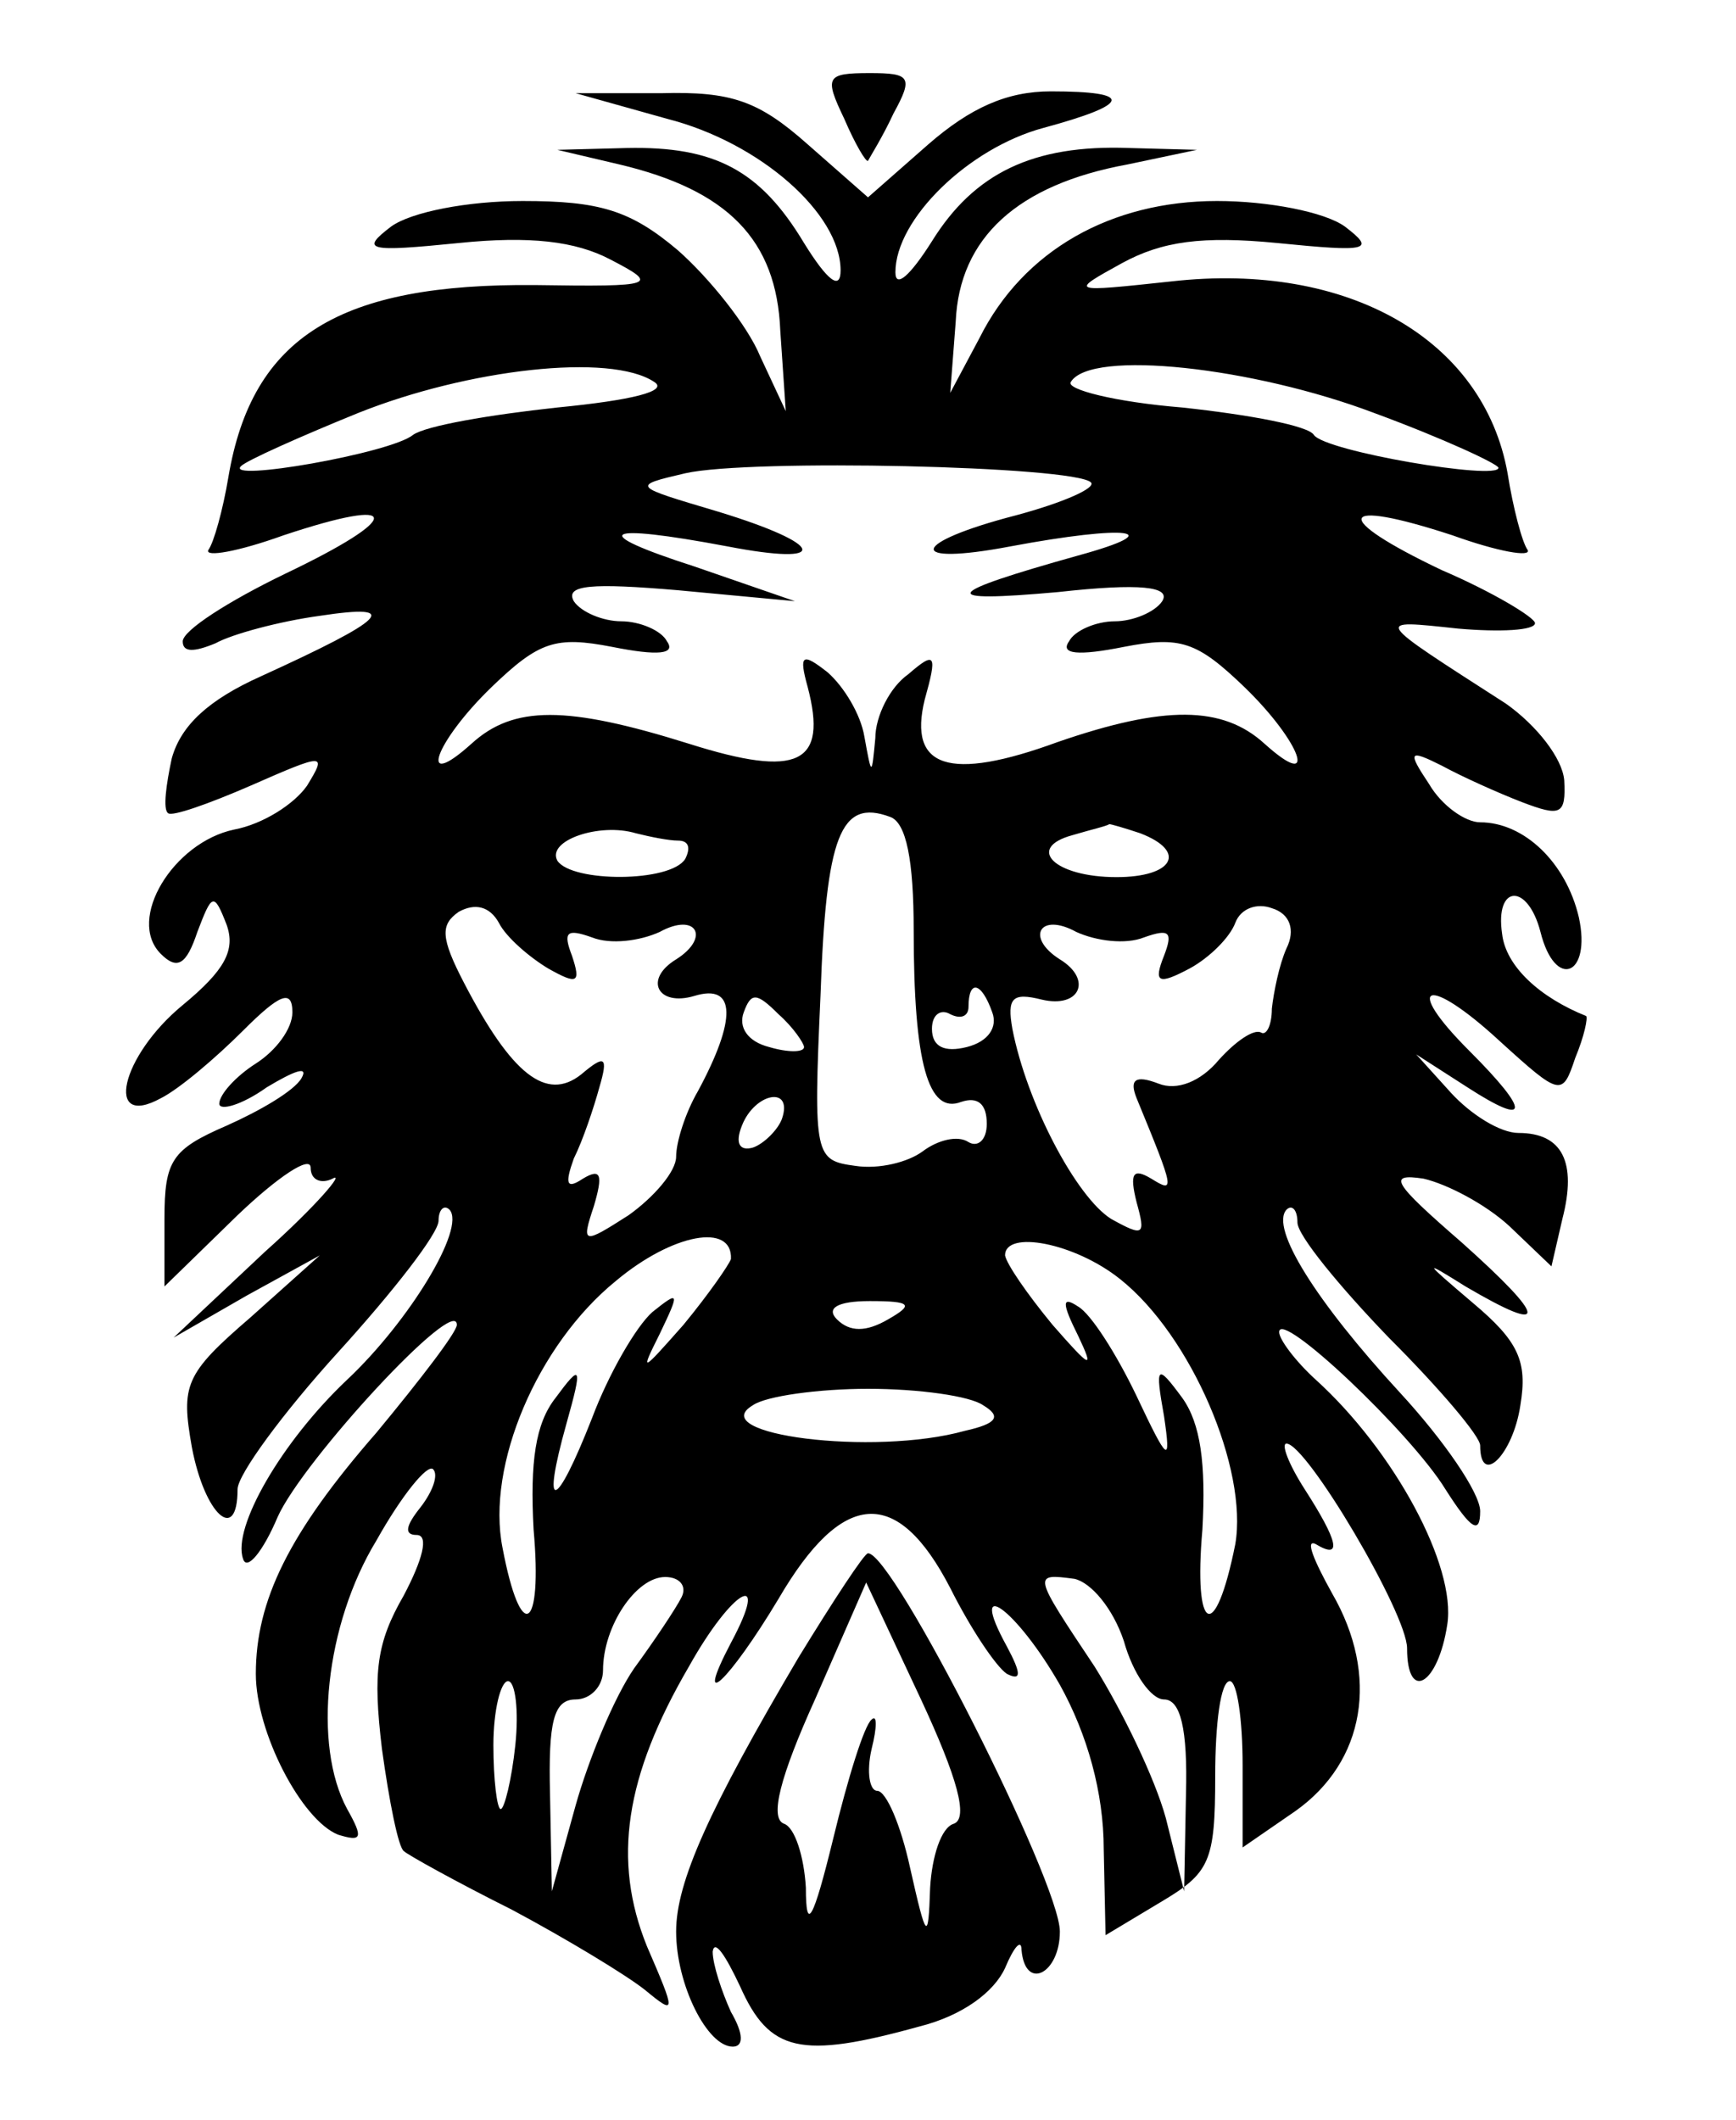 <?xml version="1.0" standalone="no"?>
<!DOCTYPE svg PUBLIC "-//W3C//DTD SVG 20010904//EN"
 "http://www.w3.org/TR/2001/REC-SVG-20010904/DTD/svg10.dtd">
<svg version="1.0" xmlns="http://www.w3.org/2000/svg"
 width="95pt" height="116pt" viewBox="0 0 95 116"
 preserveAspectRatio="xMidYMid meet">

<g transform="translate(0,116) scale(0.1,-0.1)"
fill="#000000" stroke="none">
<path d="M462 1095 c6 -14 12 -24 13 -23 1 2 8 13 14 26 11 20 9 22 -13 22
-24 0 -25 -2 -14 -25z"/>
<path d="M365 1095 c51 -13 95 -52 95 -83 0 -11 -7 -6 -20 15 -24 40 -49 53
-97 52 l-38 -1 34 -8 c59 -14 86 -41 88 -91 l3 -44 -14 30 c-7 17 -28 43 -45
58 -26 22 -43 27 -85 27 -30 0 -61 -6 -72 -14 -17 -13 -13 -14 37 -9 39 4 64
1 83 -9 27 -14 25 -15 -41 -14 -107 1 -155 -28 -168 -105 -3 -18 -8 -36 -11
-40 -2 -4 16 -1 41 8 66 22 66 10 1 -21 -31 -15 -56 -31 -56 -37 0 -6 6 -6 18
-1 9 5 35 12 57 15 46 7 36 -2 -32 -33 -29 -13 -44 -27 -49 -45 -3 -14 -5 -28
-2 -30 2 -2 22 5 45 15 41 18 42 18 31 0 -7 -10 -24 -21 -40 -24 -33 -7 -59
-49 -40 -68 9 -9 14 -6 20 12 8 21 9 22 16 4 5 -14 -1 -25 -24 -44 -34 -28
-43 -68 -12 -51 10 5 30 22 45 37 20 20 27 23 27 10 0 -9 -9 -21 -20 -28 -11
-7 -20 -17 -20 -22 0 -4 12 -1 26 9 15 9 23 12 19 5 -4 -7 -23 -18 -41 -26
-30 -13 -34 -19 -34 -51 l0 -37 40 39 c22 21 40 33 40 26 0 -7 6 -9 12 -6 7 4
-9 -15 -37 -40 l-50 -47 40 23 40 22 -38 -34 c-36 -31 -38 -37 -32 -71 7 -37
25 -53 25 -23 0 8 25 42 55 75 30 33 55 65 55 72 0 6 3 9 6 6 9 -10 -22 -61
-56 -93 -36 -34 -63 -81 -57 -98 2 -7 11 4 19 23 14 31 98 122 98 105 0 -4
-20 -30 -44 -59 -48 -55 -66 -92 -66 -132 0 -32 25 -80 45 -88 13 -4 14 -2 5
14 -19 35 -12 101 16 147 14 25 28 42 31 39 3 -3 0 -12 -7 -21 -8 -10 -9 -15
-2 -15 7 0 3 -14 -7 -33 -15 -26 -17 -42 -12 -84 4 -29 9 -54 12 -56 2 -2 29
-17 59 -32 30 -16 63 -36 73 -44 17 -14 17 -13 1 24 -19 47 -12 93 23 153 24
43 45 54 23 13 -21 -40 -1 -21 26 24 35 60 65 62 94 6 11 -22 25 -43 31 -47 8
-4 8 0 0 15 -22 40 5 21 29 -21 15 -27 24 -59 24 -90 l1 -47 30 18 c27 16 30
22 30 69 0 29 3 52 8 52 4 0 7 -21 7 -46 l0 -45 29 20 c38 27 46 74 20 119
-10 18 -15 30 -9 27 15 -9 12 2 -6 30 -9 14 -13 25 -10 25 11 0 66 -93 66
-112 0 -30 17 -20 22 13 5 32 -29 95 -72 134 -11 10 -20 22 -20 26 0 13 72
-55 91 -86 14 -22 19 -25 19 -12 0 10 -20 39 -44 65 -46 50 -71 90 -62 100 3
3 6 0 6 -7 0 -7 23 -35 50 -63 28 -28 50 -54 50 -59 0 -23 18 -5 22 22 4 24
-1 35 -26 56 -27 23 -28 24 -4 9 46 -27 45 -18 -2 24 -38 33 -41 38 -21 35 13
-3 34 -14 47 -26 l23 -22 6 26 c8 31 0 47 -24 47 -10 0 -26 10 -37 22 l-19 21
28 -18 c34 -22 35 -14 1 20 -37 37 -23 42 17 5 33 -30 34 -30 41 -9 5 12 7 22
6 23 -25 10 -44 27 -46 45 -4 27 14 28 21 1 8 -32 28 -24 21 8 -7 30 -30 52
-54 52 -8 0 -21 9 -28 21 -12 18 -11 19 7 10 11 -6 31 -15 44 -20 21 -8 24 -7
23 12 -1 12 -15 30 -32 42 -73 47 -73 46 -26 41 23 -2 42 -1 42 3 0 3 -23 17
-51 29 -61 29 -58 40 6 19 25 -9 43 -12 41 -8 -3 4 -8 23 -11 42 -13 73 -87
116 -184 105 -56 -6 -56 -6 -27 10 22 12 44 15 85 11 50 -5 54 -4 37 9 -11 8
-42 14 -70 14 -58 0 -106 -27 -130 -75 l-16 -30 3 39 c2 46 34 75 94 86 l38 8
-37 1 c-53 2 -85 -14 -108 -51 -12 -19 -20 -26 -20 -17 0 29 40 68 81 79 48
13 50 20 4 20 -24 0 -44 -9 -67 -29 l-33 -29 -33 29 c-27 24 -42 29 -80 28
l-47 0 50 -14z m-7 -144 c8 -5 -12 -10 -53 -14 -37 -4 -72 -10 -79 -15 -12
-10 -104 -26 -94 -17 3 3 32 16 64 29 60 24 138 33 162 17z m394 -17 c38 -14
68 -28 68 -30 0 -7 -95 9 -101 18 -3 5 -35 11 -72 15 -37 3 -64 10 -61 14 11
18 100 8 166 -17z m-155 -38 c3 -3 -15 -11 -41 -18 -58 -15 -61 -28 -3 -17 64
12 88 9 37 -5 -75 -21 -78 -26 -11 -20 45 5 62 3 57 -5 -4 -6 -16 -11 -26 -11
-10 0 -22 -5 -25 -11 -5 -7 5 -8 30 -3 31 6 40 3 66 -22 31 -30 41 -58 11 -31
-23 21 -55 21 -113 1 -60 -22 -82 -14 -73 23 7 25 6 27 -9 14 -10 -7 -18 -23
-18 -35 -2 -21 -2 -21 -6 1 -2 12 -11 27 -20 35 -14 11 -16 10 -11 -8 11 -42
-5 -50 -65 -31 -67 21 -96 21 -119 0 -30 -27 -20 1 11 31 26 25 35 28 66 22
25 -5 35 -4 30 3 -3 6 -15 11 -25 11 -10 0 -22 5 -26 11 -5 9 10 10 57 6 l64
-6 -55 19 c-59 19 -51 24 18 11 57 -11 54 1 -5 19 -47 14 -48 14 -18 21 35 8
213 4 222 -5z m-97 -245 c0 -73 8 -101 26 -94 9 3 14 -1 14 -12 0 -9 -5 -13
-10 -10 -6 4 -17 1 -25 -5 -8 -6 -24 -10 -37 -8 -22 3 -23 5 -19 93 3 88 11
108 38 98 9 -3 13 -24 13 -62z m-129 49 c6 0 7 -4 4 -10 -8 -13 -62 -13 -70
-1 -6 11 23 21 43 15 8 -2 18 -4 23 -4z m253 4 c26 -10 18 -24 -13 -24 -34 0
-50 16 -24 23 10 3 19 5 20 6 1 0 8 -2 17 -5z m-324 -74 c16 -9 18 -8 13 7 -5
13 -3 15 11 10 10 -4 26 -2 37 3 20 11 28 -3 9 -15 -18 -11 -10 -26 10 -20 23
7 23 -13 2 -52 -7 -12 -12 -28 -12 -36 0 -8 -12 -22 -26 -32 -25 -16 -26 -16
-19 5 5 17 4 21 -6 15 -9 -6 -10 -3 -5 11 5 10 11 28 14 39 5 17 3 18 -10 7
-19 -15 -38 0 -64 50 -13 25 -13 32 -3 39 9 5 17 3 22 -6 4 -8 17 -19 27 -25z
m404 11 c-4 -9 -7 -24 -8 -33 0 -9 -3 -15 -6 -13 -4 2 -14 -5 -23 -15 -10 -12
-23 -17 -33 -13 -13 5 -16 2 -12 -8 21 -51 21 -52 8 -44 -10 6 -12 3 -8 -13 5
-18 4 -19 -14 -9 -19 12 -46 63 -54 104 -3 17 0 20 16 16 21 -5 28 11 10 22
-19 12 -11 26 9 15 11 -5 27 -7 37 -3 14 5 16 3 11 -10 -6 -15 -3 -16 14 -7
11 6 22 17 25 25 3 8 12 11 20 8 10 -3 13 -12 8 -22z m-264 -54 c0 -3 -9 -3
-19 0 -12 3 -17 11 -14 19 4 11 7 11 19 -1 8 -7 14 -16 14 -18z m103 19 c3 -8
-2 -16 -14 -19 -12 -3 -19 0 -19 10 0 8 5 11 10 8 6 -3 10 -1 10 4 0 15 7 14
13 -3z m-115 -58 c-2 -6 -10 -14 -16 -16 -7 -2 -10 2 -6 12 7 18 28 22 22 4z
m-28 -77 c-1 -3 -12 -19 -26 -36 -23 -26 -24 -27 -13 -5 11 23 11 24 -4 12 -9
-8 -24 -34 -33 -58 -20 -51 -28 -53 -14 -3 9 32 8 33 -6 14 -11 -14 -14 -35
-12 -72 5 -56 -7 -63 -17 -10 -9 45 19 111 62 146 31 26 64 32 63 12z m213
-11 c39 -31 70 -104 63 -145 -11 -55 -23 -49 -18 8 2 36 -1 58 -11 72 -14 19
-15 18 -10 -10 4 -27 2 -25 -15 11 -11 23 -25 45 -32 49 -9 6 -9 2 0 -16 9
-19 7 -18 -14 6 -14 17 -25 33 -26 38 0 14 38 7 63 -13z m-127 -22 c-12 -7
-21 -7 -28 0 -6 6 0 10 18 10 23 0 24 -2 10 -10z m52 -47 c10 -6 8 -10 -10
-14 -50 -14 -143 -2 -116 14 7 5 36 9 63 9 28 0 56 -4 63 -9z m-165 -105 c-3
-6 -15 -24 -26 -39 -11 -16 -25 -50 -32 -75 l-13 -47 -1 53 c-1 40 2 52 14 52
8 0 15 7 15 16 0 24 18 51 34 51 8 0 12 -5 9 -11z m242 -24 c5 -18 15 -32 22
-32 9 0 13 -16 12 -52 l-1 -53 -10 40 c-6 22 -24 59 -39 83 -34 51 -34 51 -11
48 9 -2 21 -16 27 -34z m-333 -57 c-2 -19 -6 -35 -8 -35 -2 0 -4 16 -4 35 0
19 4 35 8 35 4 0 6 -16 4 -35z"/>
<path d="M437 253 c-49 -83 -67 -123 -67 -150 0 -29 17 -63 31 -63 6 0 6 7 -1
19 -5 11 -10 26 -10 33 1 7 7 -2 15 -19 16 -36 33 -40 98 -22 24 6 41 19 47
32 5 12 9 16 9 10 2 -23 21 -13 21 10 0 27 -91 207 -105 207 -2 0 -19 -26 -38
-57z m85 -91 c-7 -2 -12 -18 -13 -35 -1 -30 -2 -29 -11 11 -5 23 -13 42 -18
42 -4 0 -6 10 -3 23 3 12 3 19 0 16 -4 -3 -13 -32 -21 -65 -11 -45 -15 -52
-15 -27 -1 17 -6 33 -12 35 -8 3 -2 26 17 68 l28 64 30 -64 c20 -43 26 -65 18
-68z"/>
</g>
</svg>

